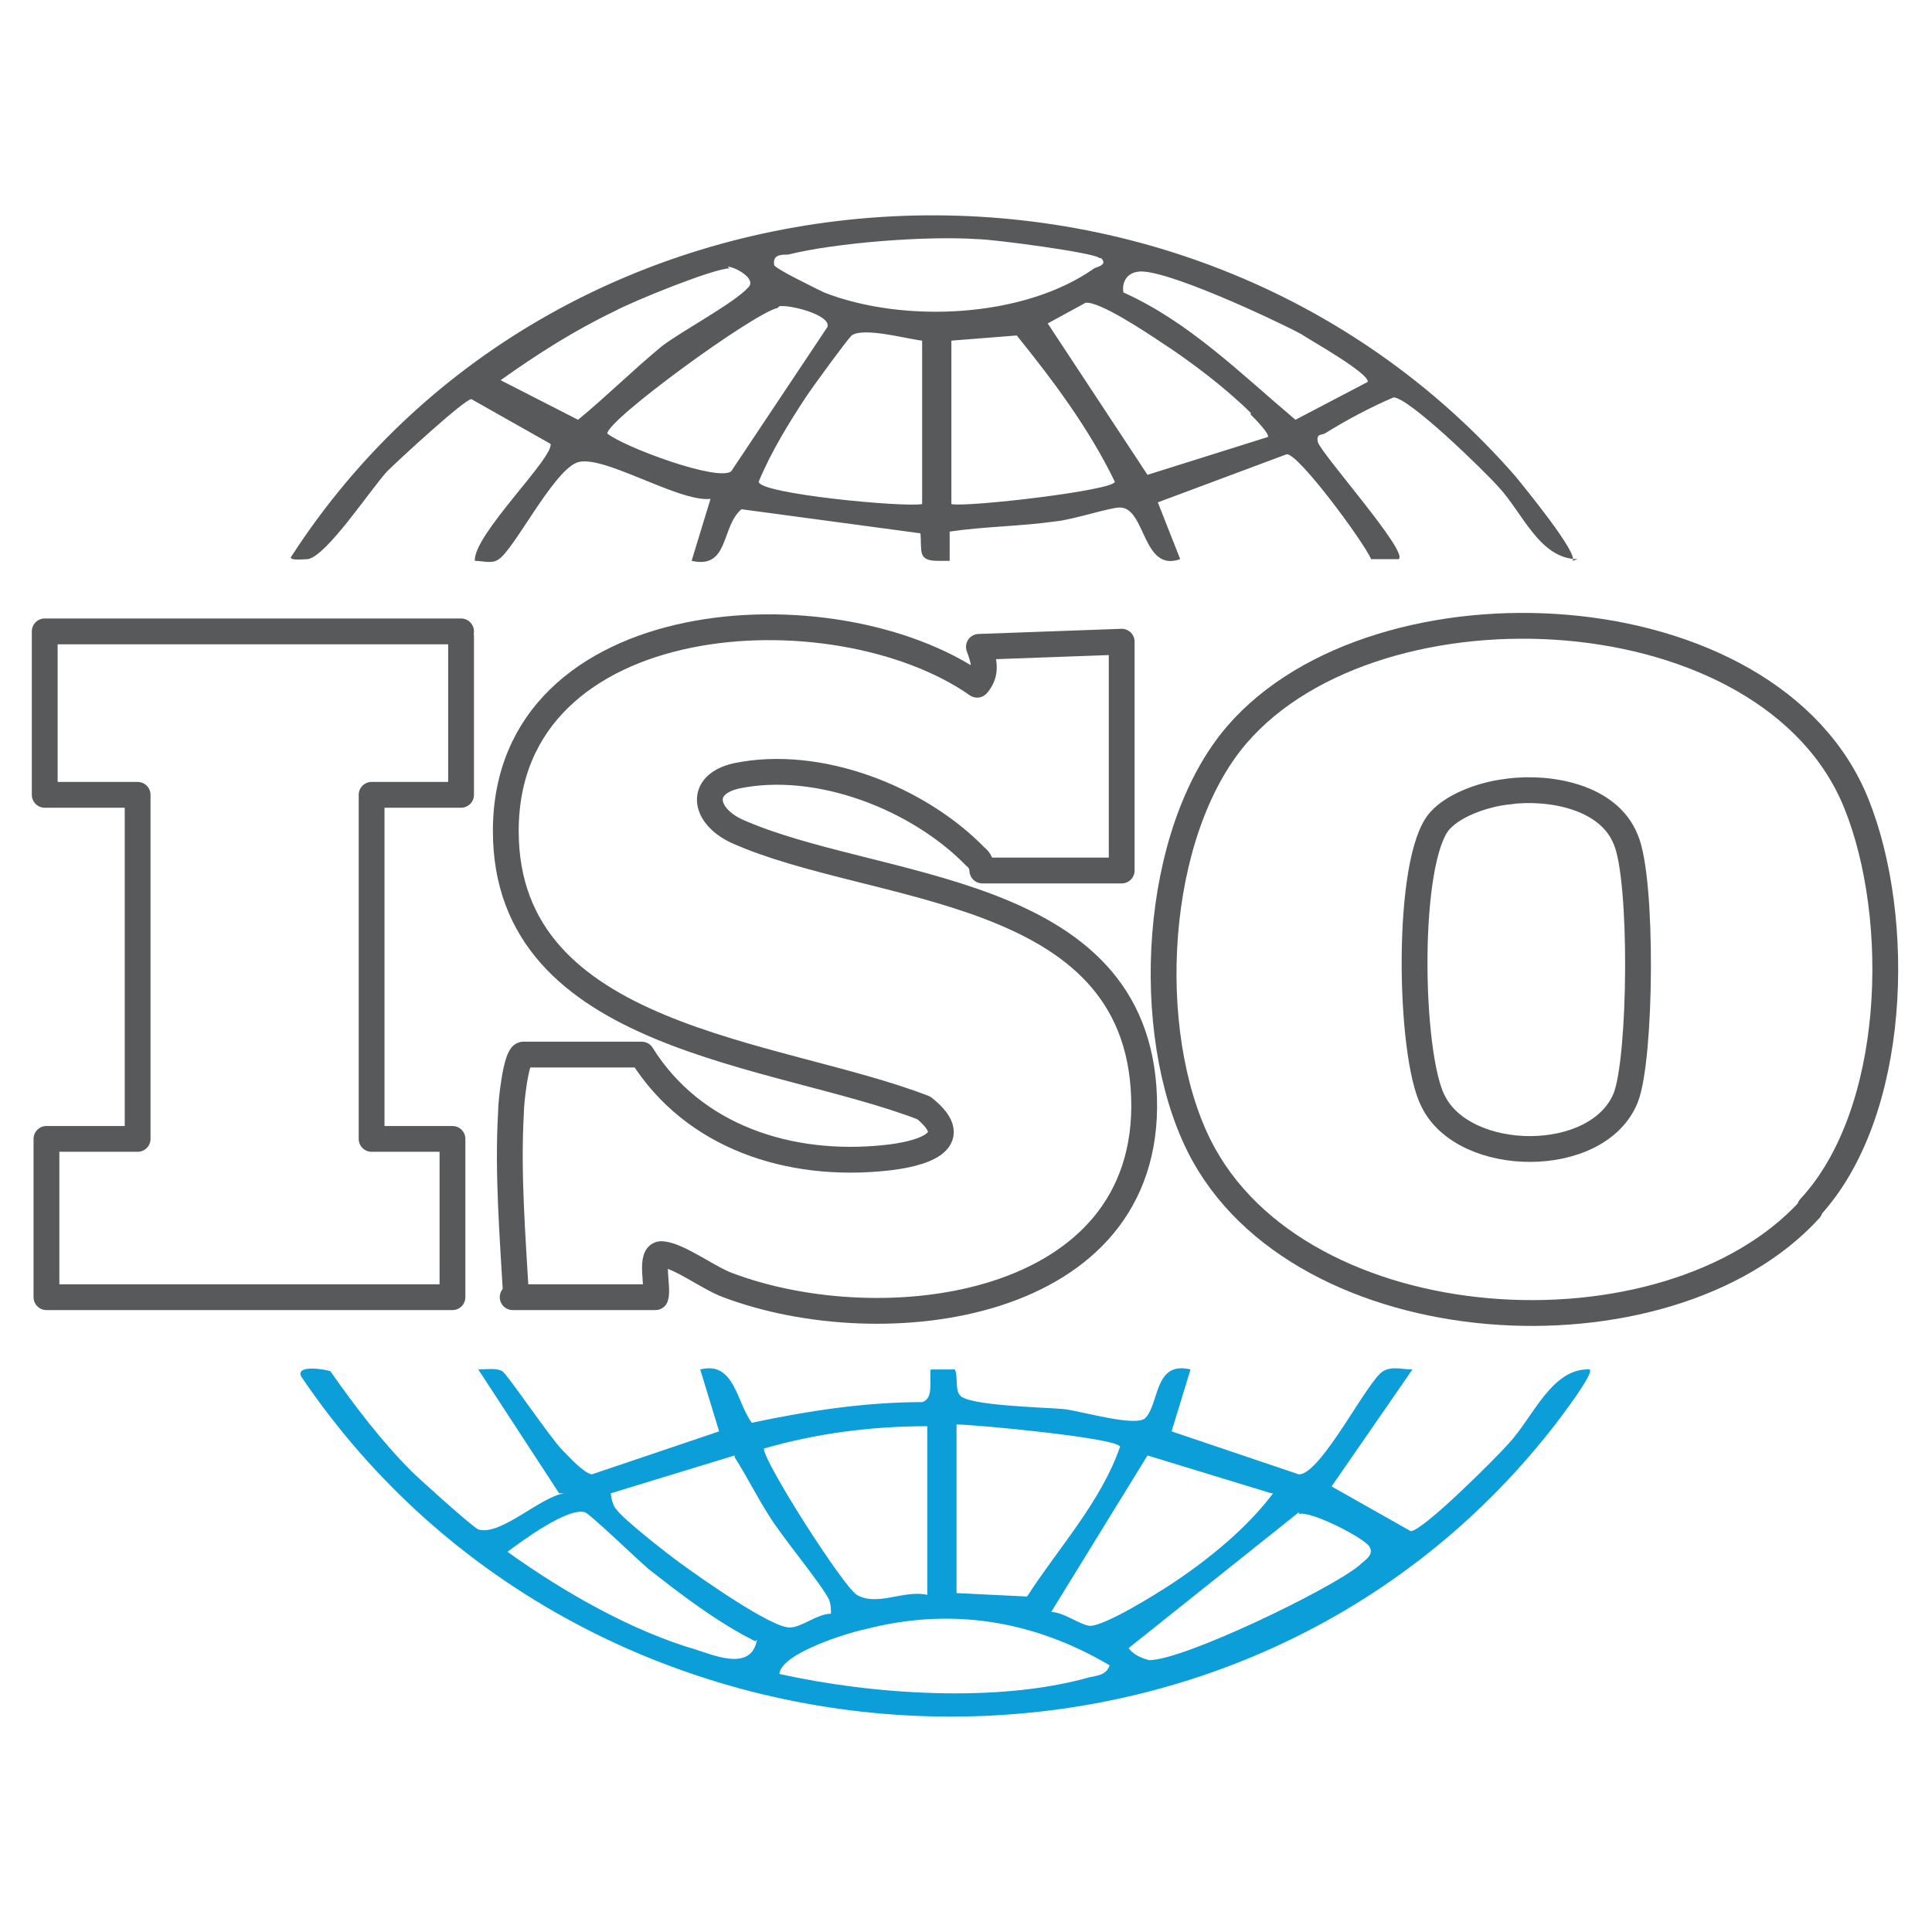 <?xml version="1.0" encoding="UTF-8"?><svg id="Layer_1" xmlns="http://www.w3.org/2000/svg" viewBox="0 0 112.3 112.3"><path d="M87.8,46c-1.3.1-3.2.7-4.1,1.7-2,2.2-1.8,13.6-.4,16.3,1.8,3.7,9.6,3.8,11.2-.2.9-2.3,1-12.7,0-15-1-2.5-4.4-3.1-6.8-2.8M105.2,70.3c-8.3,9.1-29.7,7.9-35.5-3.7-3.3-6.6-2.7-18.2,2.2-23.9,8.2-9.5,31-8.4,36,4,2.7,6.7,2.4,18-2.7,23.5" style="fill:none; stroke:#58595b; stroke-linecap:round; stroke-linejoin:round; stroke-width:1.5px;"/><path d="M30,75.4c-.2-3.5-.5-7.2-.3-10.7,0-.7.3-3.3.7-3.4h6.9c3,4.8,8.6,6.6,14.2,6,1.9-.2,4.7-.9,2.2-2.9-8.5-3.3-24.3-3.9-24.3-16.1,0-13.2,19.1-14.3,27.4-8.5.6-.7.4-1.4.1-2.2l8.3-.3v13.3h-8.1s0-.5-.4-.8c-3.3-3.4-9.1-5.7-13.9-4.7-2.2.5-1.9,2.3,0,3.2,8,3.6,23.3,3,23.7,15.5.4,12.4-15.2,14.3-24.2,10.9-1.1-.4-2.8-1.7-3.8-1.8-.8-.1-.2,2-.4,2.5h-8.3Z" style="fill:none; stroke:#58595b; stroke-linecap:round; stroke-linejoin:round; stroke-width:1.5px;"/><path d="M26.8,37v9.2h-5.2v20h4.7v9.2H2.7v-9.2h5.3v-20H2.6v-9.5h24.2c0,0-.3.4,0,.3" style="fill:none; stroke:#58595b; stroke-linecap:round; stroke-linejoin:round; stroke-width:1.5px;"/><path d="M64.5,96.8c-4.4-2.6-9.2-3.4-14.2-2.1-1,.2-4.9,1.4-5,2.6,5.4,1.2,12.7,1.7,18,.2.4-.1,1-.1,1.2-.7M75.5,87.9l-9.9,7.9c.3.4.8.6,1.2.7,2,0,10.5-4.1,12.2-5.5.3-.3.9-.6.6-1.1-.3-.5-3.4-2.1-4.1-1.9M43.9,95.4c-2.2-1.1-4.3-2.7-6.2-4.2-.6-.5-3.4-3.2-3.7-3.3-1-.3-3.7,1.7-4.5,2.3,3.2,2.3,7.2,4.6,11,5.7,1.2.4,3.2,1.2,3.5-.6M73.9,86.8l-7.2-2.2-5.6,9.1c.7,0,1.6.7,2.2.8.8.1,4-1.9,4.9-2.5,2.1-1.4,4.3-3.2,5.8-5.2M42.7,84.6l-7.2,2.2c0,.1.1.7.3.9.4.6,3.1,2.7,3.8,3.2,1.1.8,5.2,3.7,6.3,3.7.7,0,1.6-.8,2.4-.8,0-.3,0-.5-.1-.8-.5-1-2.7-3.6-3.5-4.9-.7-1.1-1.3-2.3-2-3.4M55.6,82.9v9.7l4.1.2c1.8-2.8,4.3-5.5,5.4-8.7,0-.5-8.4-1.3-9.5-1.3M53.9,82.9c-3.2,0-6.4.4-9.5,1.3,0,.8,4.6,8,5.4,8.5,1.2.7,2.7-.3,4.1,0v-9.7ZM32.5,86.8l-4.7-7.2c.5,0,1-.1,1.4.1.3.2,2.8,3.9,3.5,4.6.4.4,1.2,1.3,1.7,1.4l7.4-2.5-1.1-3.6c2-.5,2.1,1.9,3,3.1,3.3-.7,6.6-1.2,9.9-1.2.7-.2.4-1.3.5-1.9h1.4c.2.4,0,1.2.3,1.5.4.6,4.8.7,6,.8,1,.1,4.3,1.1,4.8.5.8-.9.5-3.3,2.6-2.8l-1.1,3.6,7.4,2.5c1.3,0,4-5.5,4.9-6,.5-.3,1.1-.1,1.7-.1l-4.7,6.8,4.6,2.6c.7,0,5-4.3,5.7-5.1,1.4-1.5,2.5-4.4,4.7-4.3.3.2-1.7,2.8-2,3.2-18.6,24-56.1,22.1-72.9-2.8-.3-.7,1.4-.4,1.7-.3,1.4,2,3,4.1,4.7,5.8.5.5,3.5,3.2,3.9,3.4,1.3.4,3.6-1.9,5-2.1" style="fill:#0c9ed9;"/><path d="M55.3,19.8v9.5c.9.2,9.5-.8,9.5-1.3-1.5-3.1-3.6-5.9-5.7-8.5l-3.8.3ZM53.6,19.8c-.9-.1-3.4-.8-4.1-.3-.3.3-2.2,2.9-2.6,3.5-1,1.5-2.1,3.3-2.8,5,0,.7,8.4,1.5,9.5,1.3v-9.5ZM45.2,17.9c-1.4.3-9.9,6.5-9.9,7.3,1,.8,6.4,2.8,7.2,2.2l5.6-8.4c.2-.7-2.2-1.3-2.8-1.2M72.7,24c-1.4-1.4-3.5-3-5.2-4.1-.9-.6-3.6-2.4-4.4-2.3l-2.2,1.2,5.8,8.8,7-2.2c.1-.2-.8-1.1-1-1.3M65.3,17c3.8,1.7,6.8,4.7,10,7.4l4.2-2.2c.1-.5-3.3-2.4-3.9-2.8-1.5-.8-8.1-3.9-9.5-3.6-.6.1-.9.6-.8,1.2M42.4,15.6c-.9,0-5.6,1.9-6.7,2.5-2.3,1.1-4.5,2.5-6.6,4l4.5,2.3c1.7-1.4,3.2-2.9,4.9-4.3,1.2-.9,4.2-2.5,5-3.4.5-.5-.8-1.2-1.2-1.2M63.9,15c-.2-.3-6.2-1.1-7.1-1.1-2.9-.2-8.2.2-11,.9-.4,0-.9,0-.8.6,0,.2,2.5,1.4,2.9,1.6,4.6,1.8,11.6,1.5,15.7-1.4.2-.1.8-.2.4-.6M91.7,32.5c-2.2,0-3.2-2.7-4.6-4.2-.8-.9-5.2-5.2-6.1-5.2-1.4.6-2.7,1.3-4,2.1-.2.1-.5,0-.4.5.3.8,5.3,6.4,4.7,6.8h-1.6c-.5-1.1-4.2-6.1-4.9-6.1l-7.5,2.8,1.3,3.3c-2.2.8-2-3-3.5-3-.6,0-2.7.7-3.7.8-2.1.3-4.2.3-6.2.6v1.7c-.2,0-.5,0-.7,0-1.2,0-.9-.6-1-1.6l-10.4-1.4c-1.2,1-.7,3.5-2.9,3l1.1-3.6c-1.9.2-6.4-2.7-7.8-2.1-1.4.6-3.6,5-4.5,5.6-.4.3-.9.1-1.4.1-.1-1.5,4.6-6,4.4-6.8l-4.6-2.6c-.4,0-4.3,3.6-4.9,4.2-1,1.1-3.5,4.9-4.6,5.1-.2,0-1,.1-1-.1,15.8-24.5,52-26.7,71.2-4.7.4.5,3.7,4.5,3.3,4.9" style="fill:#58595b;"/></svg>